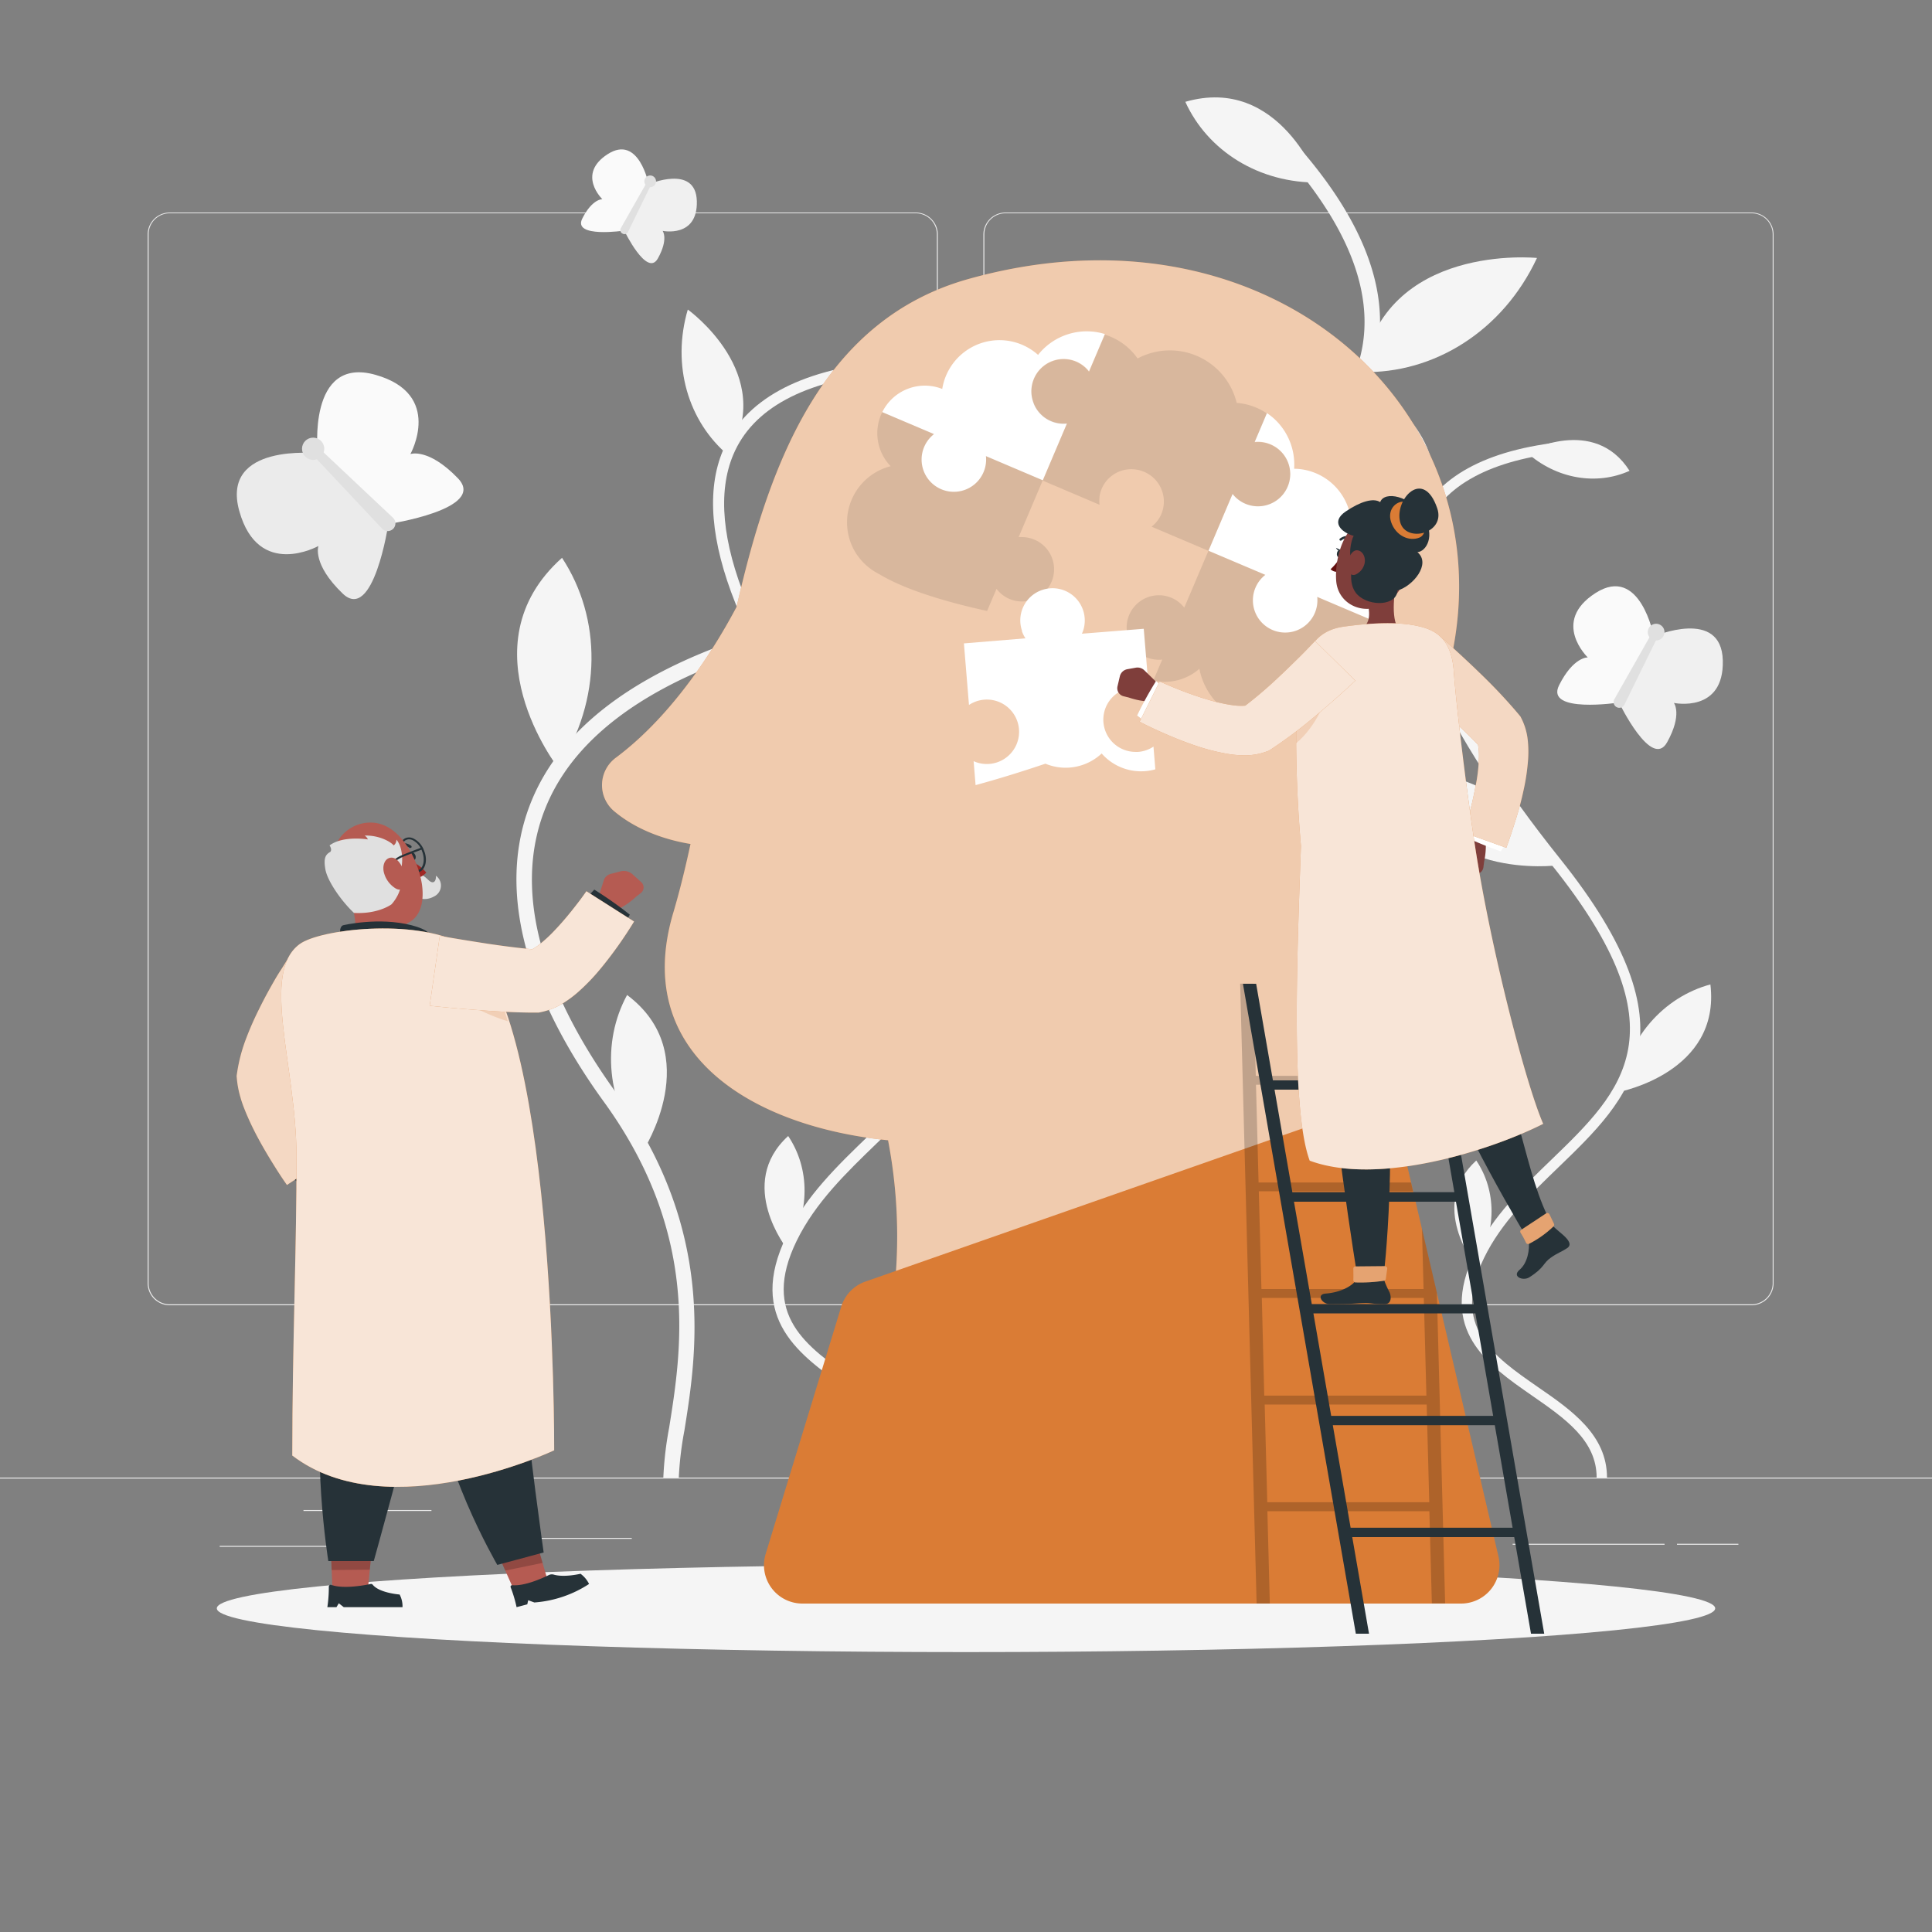 <svg xmlns="http://www.w3.org/2000/svg" viewBox="0 0 500 500"><rect x="0" y="0" width="500" height="500" fill="#808080" stroke="none"/><g id="freepik--background-complete--inject-61"><rect y="382.4" width="500" height="0.25" style="fill:#ebebeb"></rect><rect x="78.54" y="390.79" width="33.12" height="0.25" style="fill:#ebebeb"></rect><rect x="133.33" y="398" width="30.17" height="0.25" style="fill:#ebebeb"></rect><rect x="56.85" y="400.07" width="38.25" height="0.25" style="fill:#ebebeb"></rect><rect x="434" y="399.53" width="15.9" height="0.25" style="fill:#ebebeb"></rect><rect x="391.47" y="399.53" width="39.32" height="0.25" style="fill:#ebebeb"></rect><rect x="250" y="390.66" width="30.33" height="0.25" style="fill:#ebebeb"></rect><rect x="284.67" y="390.66" width="72.1" height="0.25" style="fill:#ebebeb"></rect><path d="M237,337.8H43.91a5.71,5.71,0,0,1-5.7-5.71V60.66A5.71,5.71,0,0,1,43.91,55H237a5.71,5.71,0,0,1,5.71,5.71V332.09A5.71,5.71,0,0,1,237,337.8ZM43.91,55.2a5.46,5.46,0,0,0-5.45,5.46V332.09a5.46,5.46,0,0,0,5.45,5.46H237a5.47,5.47,0,0,0,5.46-5.46V60.66A5.47,5.47,0,0,0,237,55.2Z" style="fill:#ebebeb"></path><path d="M453.31,337.8H260.21a5.72,5.72,0,0,1-5.71-5.71V60.66A5.72,5.72,0,0,1,260.21,55h193.1A5.71,5.71,0,0,1,459,60.66V332.09A5.71,5.71,0,0,1,453.31,337.8ZM260.21,55.2a5.47,5.47,0,0,0-5.46,5.46V332.09a5.47,5.47,0,0,0,5.46,5.46h193.1a5.47,5.47,0,0,0,5.46-5.46V60.66a5.47,5.47,0,0,0-5.46-5.46Z" style="fill:#ebebeb"></path><path d="M175.67,382.4h-4a90.33,90.33,0,0,1,1.51-12.94c3.18-19.91,8-50-16.88-84.29-14.72-20.29-29.94-50.25-18.82-77.71C147.7,182.22,178.15,165,228,156.24,299.36,143.71,342,122.51,351.24,95c5.72-17-1.47-36.52-21.37-57.93l2.93-2.72c21,22.56,28.45,43.4,22.23,61.92-9.75,29-53.44,51.15-126.35,64-48.39,8.5-77.83,24.91-87.49,48.78-10.43,25.76,4.22,54.39,18.35,73.87,25.85,35.64,20.68,67.95,17.59,87.26A87.25,87.25,0,0,0,175.67,382.4Z" style="fill:#f5f5f5"></path><path d="M144.45,198.71c11.39-17.6,11.28-38.72,1-54.35C119.89,167.19,144.45,198.71,144.45,198.71Z" style="fill:#f5f5f5"></path><path d="M226.91,158.61c24.56-9.86,50.7-4.62,67.56,12C260,196.65,226.91,158.61,226.91,158.61Z" style="fill:#f5f5f5"></path><path d="M397.77,66.76c-8.82,18.91-26.69,30-45.33,29.53C358.21,62.71,397.77,66.76,397.77,66.76Z" style="fill:#f5f5f5"></path><path d="M166.49,297.73c-9.58-12.31-10.85-28-4.2-40.23C182.67,272.78,166.49,297.73,166.49,297.73Z" style="fill:#f5f5f5"></path><path d="M341.41,47.24c-15.6.22-28.88-8.2-34.65-20.89C331.24,19.29,341.41,47.24,341.41,47.24Z" style="fill:#f5f5f5"></path><path d="M415.89,382.4h-2.68c0-9.63-8.15-15.28-16.78-21.26C385,353.2,372,344.19,381.67,324.33c4.68-9.59,12.36-17,19.79-24.17,18.52-17.88,34.52-33.32.2-76.22-31.05-38.82-43.25-69.36-35.28-88.32,5.09-12.1,18.11-19.28,38.7-21.34l.26,2.68c-19.53,2-31.8,8.58-36.48,19.7-7.57,18,4.5,47.6,34.9,85.6,35.85,44.82,18.22,61.83-.44,79.84-7.26,7-14.77,14.25-19.23,23.41-8.67,17.79,2.28,25.38,13.87,33.42C406.78,365,415.89,371.37,415.89,382.4Z" style="fill:#f5f5f5"></path><path d="M419,282.58c2.08-13.93,11.51-24.52,23.65-27.81C445.37,277.6,419,282.58,419,282.58Z" style="fill:#f5f5f5"></path><path d="M403.25,223.93c-8-15.87-23.5-24.83-39.35-24C369.67,228.4,403.25,223.93,403.25,223.93Z" style="fill:#f5f5f5"></path><path d="M357.93,101.79c-3.95,13.45.14,27,9.73,35C379.66,117.32,357.93,101.79,357.93,101.79Z" style="fill:#f5f5f5"></path><path d="M381.83,327.51c5.61-8.85,5.46-19.4.23-27.17C369.42,311.87,381.83,327.51,381.83,327.51Z" style="fill:#f5f5f5"></path><path d="M395,117c7.76,7,18.19,8.69,26.73,4.85C412.53,107.41,395,117,395,117Z" style="fill:#f5f5f5"></path><path d="M240.43,382.4h-2.89c0-10.37-8.78-16.46-18.08-22.91-12.34-8.55-26.32-18.25-15.89-39.65,5-10.32,13.3-18.31,21.3-26,20-19.26,37.2-35.9.23-82.11-33.46-41.82-46.6-74.72-38-95.15,5.48-13,19.51-20.76,41.69-23l.28,2.88c-21,2.1-34.26,9.25-39.3,21.22-8.15,19.39,4.85,51.28,37.6,92.22,38.62,48.28,19.63,66.6-.48,86-7.82,7.55-15.9,15.35-20.71,25.22-9.34,19.17,2.45,27.35,14.94,36C230.61,363.7,240.43,370.51,240.43,382.4Z" style="fill:#f5f5f5"></path><path d="M243.78,274.87c2.23-15,12.39-26.41,25.47-30C272.18,269.5,243.78,274.87,243.78,274.87Z" style="fill:#f5f5f5"></path><path d="M226.81,211.69c-8.62-17.1-25.32-26.75-42.4-25.82C190.64,216.5,226.81,211.69,226.81,211.69Z" style="fill:#f5f5f5"></path><path d="M178,80.11c-4.25,14.49.15,29,10.49,37.72C201.4,96.84,178,80.11,178,80.11Z" style="fill:#f5f5f5"></path><path d="M203.74,323.27c6-9.53,5.87-20.9.24-29.27C190.36,306.42,203.74,323.27,203.74,323.27Z" style="fill:#f5f5f5"></path><path d="M217.92,96.47c8.36,7.58,19.59,9.36,28.79,5.23C236.8,86.16,217.92,96.47,217.92,96.47Z" style="fill:#f5f5f5"></path><path d="M82.23,117.33l18.28,18.28s-3.86,25.67-11.83,18-6.27-12.31-6.27-12.31S66.88,150,61.93,132.26,82.23,117.33,82.23,117.33Z" style="fill:#ebebeb"></path><path d="M82.23,117.33l18.28,18.28s25.68-3.86,18-11.83-12.3-6.27-12.3-6.27S114.86,102,97.16,97,82.23,117.33,82.23,117.33Z" style="fill:#fafafa"></path><circle cx="81.04" cy="116.14" r="2.88" style="fill:#e0e0e0"></circle><path d="M101.76,136.85h0a2,2,0,0,1-2.84,0L80.63,117.39l1.67-1.67L101.71,134A2,2,0,0,1,101.76,136.85Z" style="fill:#e0e0e0"></path><path d="M428,164.7l-9,17.12s-19.21,2.91-15.51-4.48,7.42-7.2,7.42-7.2-9.6-9.21,2-16.66S428,164.7,428,164.7Z" style="fill:#fafafa"></path><path d="M428,164.7l-9,17.12s8.44,17.5,12.45,10.28,1.76-10.18,1.76-10.18,13,2.73,12.65-11S428,164.7,428,164.7Z" style="fill:#f0f0f0"></path><path d="M430.51,164.6a2.16,2.16,0,1,1-.9-2.92A2.15,2.15,0,0,1,430.51,164.6Z" style="fill:#e0e0e0"></path><path d="M418.37,183h0a1.48,1.48,0,0,1-.6-2l9.85-17.37,1.56.83-8.79,17.92A1.48,1.48,0,0,1,418.37,183Z" style="fill:#e0e0e0"></path><path d="M167.87,47.68l-6.32,12s-13.44,2-10.85-3.13,5.19-5,5.19-5-6.72-6.44,1.37-11.65S167.87,47.68,167.87,47.68Z" style="fill:#fafafa"></path><path d="M167.87,47.68l-6.32,12s5.9,12.25,8.71,7.2,1.23-7.13,1.23-7.13,9.11,1.91,8.85-7.71S167.87,47.68,167.87,47.68Z" style="fill:#f0f0f0"></path><path d="M169.62,47.6a1.51,1.51,0,1,1-.63-2A1.51,1.51,0,0,1,169.62,47.6Z" style="fill:#e0e0e0"></path><path d="M161.12,60.46h0A1,1,0,0,1,160.7,59l6.89-12.15,1.09.57L162.54,60A1,1,0,0,1,161.12,60.46Z" style="fill:#e0e0e0"></path></g><g id="freepik--Shadow--inject-61"><ellipse id="freepik--path--inject-61" cx="250" cy="416.24" rx="193.89" ry="11.32" style="fill:#f5f5f5"></ellipse></g><g id="freepik--Head--inject-61"><path d="M371.37,184.33c27.05-70.41-37.54-135.5-120.79-112.11-36.92,10.37-51.17,46-59.94,84.82-5.26,9.94-16.11,27.77-31.28,39.07a8.82,8.82,0,0,0-.43,13.82c6.61,5.56,14.85,7.69,19.78,8.49-1.35,6.25-2.81,12.24-4.48,17.85-10.83,36.5,20.39,55.28,55.6,58.83a132,132,0,0,1,1.94,35.37c-1.21,15.58,13,27.91,28.33,24.82l69-13.93a23.68,23.68,0,0,0,18.93-25.24,564.57,564.57,0,0,1-.16-89.87C355.86,216.81,363.64,204.42,371.37,184.33Z" style="fill:#DA7C35"></path><path d="M371.37,184.33c27.05-70.41-37.54-135.5-120.79-112.11-36.92,10.37-51.17,46-59.94,84.82-5.26,9.94-16.11,27.77-31.28,39.07a8.82,8.82,0,0,0-.43,13.82c6.61,5.56,14.85,7.69,19.78,8.49-1.35,6.25-2.81,12.24-4.48,17.85-10.83,36.5,20.39,55.28,55.6,58.83a132,132,0,0,1,1.94,35.37c-1.21,15.58,13,27.91,28.33,24.82l69-13.93a23.68,23.68,0,0,0,18.93-25.24,564.57,564.57,0,0,1-.16-89.87C355.86,216.81,363.64,204.42,371.37,184.33Z" style="fill:#fff;opacity:0.6"></path><path d="M378.08,415H207.66a9.94,9.94,0,0,1-9.51-12.84l19.56-64a10,10,0,0,1,6.22-6.48l125.64-44a9.93,9.93,0,0,1,13,7.12l25.23,108A9.94,9.94,0,0,1,378.08,415Z" style="fill:#DA7C35"></path><path d="M268.68,91.87a15,15,0,0,0-24.83,8.79,12.28,12.28,0,0,0-15.52,6l13.39,5.69a8.35,8.35,0,1,0,13.44,5.7l14.71,6.25,6.25-14.71a8.34,8.34,0,0,1-8.26-4.45,8.06,8.06,0,0,1-.42-1c-.11-.3-.2-.6-.28-.91a8.29,8.29,0,0,1-.24-1.93s0,0,0-.07a8.48,8.48,0,0,1,.67-3.25,8.34,8.34,0,0,1,14.25-1.88l4.1-9.65a16.07,16.07,0,0,0-17.25,5.34Z" style="fill:#fff"></path><path d="M261.23,155a8.26,8.26,0,0,0,4.52.56A8.33,8.33,0,0,0,264.41,139a6.79,6.79,0,0,0-.78,0h0l6.24-14.71-14.71-6.25a8.27,8.27,0,0,1-.61,4.13,8.35,8.35,0,1,1-12.83-9.83l-13.39-5.69a12.27,12.27,0,0,0,2.17,14,15,15,0,0,0-8.67,23h0l.22.29a15.13,15.13,0,0,0,5.41,4.6c6.27,3.81,16.27,7,28,9.58l2.44-5.73A8.25,8.25,0,0,0,261.23,155Z" style="opacity:0.1"></path><path d="M328.82,115a8.35,8.35,0,0,1,5,6.44,9.24,9.24,0,0,1,.1,1.18v.08A8.35,8.35,0,0,1,319,127.83l-6.24,14.7h0l14.71,6.24a8.35,8.35,0,1,0,13.44,5.71l13.49,5.73a12.32,12.32,0,0,0-7.14-15.63,15,15,0,0,0-12.34-23.27,16.06,16.06,0,0,0-5.17-12.94,16.23,16.23,0,0,0-1.87-1.46l-3.17,7.47A8.27,8.27,0,0,1,328.82,115Z" style="fill:#fff"></path><path d="M278.52,93.64a8.35,8.35,0,0,0-10.94,4.42,8.48,8.48,0,0,0-.67,3.25s0,0,0,.07a8.29,8.29,0,0,0,.24,1.93c.08.31.17.61.28.91a8.06,8.06,0,0,0,.42,1,8.34,8.34,0,0,0,8.26,4.45h0l-6.25,14.71h0l14.7,6.25a8.93,8.93,0,0,1,0-2,.17.17,0,0,1,0-.07s0-.09,0-.13a8.32,8.32,0,0,1,9.63-6.88,7.88,7.88,0,0,1,1.86.54h0A8.35,8.35,0,0,1,300.57,133a8.25,8.25,0,0,1-1.78,2.63,9.72,9.72,0,0,1-.76.68l14.71,6.24,6.24-14.7a8.35,8.35,0,0,0,14.92-5.13v-.08a9.24,9.24,0,0,0-.1-1.18,8.31,8.31,0,0,0-9.11-7h0l3.17-7.47a16,16,0,0,0-7.8-2.72,17.79,17.79,0,0,0-25.65-11.5,16.12,16.12,0,0,0-8.48-6.17l-4.1,9.65A8.34,8.34,0,0,0,278.52,93.64Z" style="opacity:0.1"></path><path d="M340.27,158.62a8.35,8.35,0,1,1-12.82-9.84l-14.71-6.24-6.25,14.71c-.16-.21-.35-.4-.53-.6a8.14,8.14,0,0,0-2.78-1.94,8.35,8.35,0,0,0-7.29,15c.24.13.5.26.76.37a8.39,8.39,0,0,0,4.13.62h0l-2.31,5.43a13.62,13.62,0,0,0,10.14-1.72,13.84,13.84,0,0,0,1.79-1.33,17.62,17.62,0,0,0,2.32,5.94,17.93,17.93,0,0,0,33.11-11,12.31,12.31,0,0,0,8.55-7.8l-13.49-5.73A8.39,8.39,0,0,1,340.27,158.62Z" style="opacity:0.1"></path><g style="opacity:0.2"><polygon points="327.26 363.52 327.93 388.81 369.85 388.81 369.18 363.52 327.26 363.52" style="fill:none"></polygon><polygon points="368.44 335.93 326.52 335.93 327.19 361.22 369.12 361.22 368.44 335.93" style="fill:none"></polygon></g></g><g id="freepik--character-1--inject-61"><path d="M88.13,308l.17-2.48a2.55,2.55,0,0,0-.94-2.26l-3-2.23a4.25,4.25,0,0,0-4.38-.28l-1,.44c-.54,4.15,1.61,8.58,1.61,8.58l.48,1.36a1.84,1.84,0,0,0,2.77,1l2.64-1.46A3.42,3.42,0,0,0,88.13,308Z" style="fill:#b55b52"></path><path d="M83.71,299l1.54,1.25a88.78,88.78,0,0,1-7.81,6.08,17.74,17.74,0,0,0-1.91-1.62Z" style="fill:#263238"></path><path d="M89.58,258.38c-.57.73-1.28,1.71-1.9,2.6s-1.28,1.83-1.9,2.75c-1.23,1.86-2.42,3.74-3.51,5.62A62.86,62.86,0,0,0,79.35,275a27,27,0,0,0-1.8,5l.09-1.72a5.92,5.92,0,0,0,.19,1.61,22.75,22.75,0,0,0,.69,2.41,56.54,56.54,0,0,0,2.18,5.4c.84,1.84,1.78,3.69,2.76,5.53s2,3.72,3,5.39l-12.2,8.05c-1.41-2-2.63-3.91-3.87-5.92s-2.41-4-3.55-6.12a73.36,73.36,0,0,1-3.21-6.71c-.49-1.21-1-2.47-1.38-3.87a24.3,24.3,0,0,1-.95-4.91l-.06-.7.15-1a42.22,42.22,0,0,1,2.33-8.73A80.36,80.36,0,0,1,67,261.25c1.15-2.35,2.37-4.62,3.64-6.84.63-1.11,1.28-2.22,2-3.31s1.31-2.13,2.12-3.35Z" style="fill:#DA7C35"></path><path d="M89.58,258.38c-.57.73-1.28,1.71-1.9,2.6s-1.28,1.83-1.9,2.75c-1.23,1.86-2.42,3.74-3.51,5.62A62.86,62.86,0,0,0,79.35,275a27,27,0,0,0-1.8,5l.09-1.72a5.92,5.92,0,0,0,.19,1.61,22.75,22.75,0,0,0,.69,2.41,56.54,56.54,0,0,0,2.18,5.4c.84,1.84,1.78,3.69,2.76,5.53s2,3.72,3,5.39l-12.2,8.05c-1.41-2-2.63-3.91-3.87-5.92s-2.41-4-3.55-6.12a73.36,73.36,0,0,1-3.21-6.71c-.49-1.21-1-2.47-1.38-3.87a24.3,24.3,0,0,1-.95-4.91l-.06-.7.15-1a42.22,42.22,0,0,1,2.33-8.73A80.36,80.36,0,0,1,67,261.25c1.15-2.35,2.37-4.62,3.64-6.84.63-1.11,1.28-2.22,2-3.31s1.31-2.13,2.12-3.35Z" style="fill:#fff;opacity:0.7"></path><polygon points="138.39 397.53 127.76 399.72 133.12 411.75 142.01 409.93 138.39 397.53" style="fill:#b55b52"></polygon><polygon points="138.39 397.53 127.75 399.73 130.76 406.46 140.42 404.48 138.39 397.53" style="opacity:0.2"></polygon><path d="M113.58,359.73c-5.3-16.47-18-33-17-49.26l35.41-.09s2.31,32.8,3.51,48c1.25,15.76,5.2,43.4,5.2,43.4l-12,3.22S112.66,377.37,113.58,359.73Z" style="fill:#263238"></path><path d="M133.69,415.93l2.77-.73.24-1.06,1.59.58a29.85,29.85,0,0,0,14.16-4.79,7.25,7.25,0,0,0-2.21-2.64s-4.12,1-6.86.24a1.82,1.82,0,0,0-1.34.09c-1.71.84-6.3,2.91-9.47,2.63a.4.4,0,0,0-.41.55A33.62,33.62,0,0,1,133.69,415.93Z" style="fill:#263238"></path><polygon points="96.42 399.02 85.54 399.13 86.06 411.96 95.15 411.89 96.42 399.02" style="fill:#b55b52"></polygon><polygon points="96.42 399.03 85.54 399.13 85.83 406.32 95.71 406.23 96.42 399.03" style="opacity:0.2"></polygon><path d="M84.59,355.6c-.88-16.48-10.08-33.89-5.65-44.46l33.89-.76s-.32,31.83-3.84,47C105.33,373.21,96.73,404,96.73,404l-11.76,0S80.17,374.39,84.59,355.6Z" style="fill:#263238"></path><path d="M110.89,227.76c1.19,1.15,2,.46,1.93-1.12a3.13,3.13,0,0,1-.5,5.37c-2.22,1.26-4.72.55-5.59-.81l-.34-4.65C108.08,225.69,109.1,226.05,110.89,227.76Z" style="fill:#e0e0e0"></path><path d="M105.93,222.72l1.77,4.55a4.15,4.15,0,0,0,2.61-1.46A10.2,10.2,0,0,0,105.93,222.72Z" style="fill:#a02724"></path><path d="M106.24,221.83c.21.54.67.86,1,.71s.47-.69.25-1.23-.67-.86-1-.72S106,221.29,106.24,221.83Z" style="fill:#263238"></path><path d="M107.64,225.78a2.76,2.76,0,0,1-1.09-.24,5.54,5.54,0,0,1-2.73-3.1c-1-2.41-.42-4.9,1.19-5.56A2.48,2.48,0,0,1,107,217a5.54,5.54,0,0,1,2.73,3.1c1,2.41.42,4.9-1.19,5.56A2.22,2.22,0,0,1,107.64,225.78Zm-1.78-8.57a1.85,1.85,0,0,0-.66.13c-1.36.56-1.77,2.76-.91,4.91h0a5,5,0,0,0,2.46,2.83,2,2,0,0,0,1.55.07c1.36-.56,1.77-2.76.91-4.91a5,5,0,0,0-2.46-2.83A2.32,2.32,0,0,0,105.86,217.21Z" style="fill:#263238"></path><path d="M106.3,219.42a.32.32,0,0,1-.31,0,2.69,2.69,0,0,0-2.42-.43.34.34,0,0,1-.44-.19.35.35,0,0,1,.19-.45,3.38,3.38,0,0,1,3.06.52.33.33,0,0,1,.08.47A.28.28,0,0,1,106.3,219.42Z" style="fill:#263238"></path><path d="M87,227c3,6.47,5.25,10.79,10.2,12.06,9.85,2.52,13-2.92,12-10.18-1-6.53-5.77-16-13.29-16A9.84,9.84,0,0,0,87,227Z" style="fill:#b55b52"></path><path d="M108.68,243.56a6.38,6.38,0,0,0-3.05-2.89,5.9,5.9,0,0,1-.1-4L90.63,232c1.2,4.92,2.14,8.82.31,11.21,2.93,1.78,8.3,5,14.15,4.83S109.63,245.62,108.68,243.56Z" style="fill:#b55b52"></path><path d="M88.32,242.68c-.89-2.84.46-3.22.46-3.22s9.21-2.21,17.75,0,3.4,5.3,3.4,5.3Z" style="fill:#263238"></path><path d="M103.44,226.1c.94-2.19,1-6.6-.84-8.8a1.84,1.84,0,0,1-.72,1.5c-.47-.7-3.39-2.65-7.5-2.56a2.51,2.51,0,0,1,.83,1s-6.44-1.07-9.92,1.56c0,0,.74,1,.2,1.66-1.27.72-1.79,1.61-1.28,4.54s4,8.06,7.39,11.26c6.34.36,9.73-2.23,9.73-2.23S105,230.2,103.44,226.1Z" style="fill:#e0e0e0"></path><path d="M100.36,225.25h-.06a.24.24,0,0,1-.18-.3c.4-1.56,2.48-3.05,3.83-3.6,2-.85,5.13-2,5.16-2a.25.25,0,0,1,.17.47s-3.11,1.14-5.14,2c-1.22.5-3.18,1.88-3.54,3.26A.26.26,0,0,1,100.36,225.25Z" style="fill:#263238"></path><path d="M99.5,226.29a6.76,6.76,0,0,0,3,3.7c1.78.93,2.77-1,2.37-3.16-.36-2-1.71-4.88-3.54-4.87S98.76,224.24,99.5,226.29Z" style="fill:#b55b52"></path><path d="M113.44,243.11a137.47,137.47,0,0,0-30.24.48,10.2,10.2,0,0,0-8.49,12.15c4.7,23.68,2.38,52.21,2.87,56.89,0,0,29.56,7.28,56-.65,3.09-29-7.31-53.08-12.06-63.1A10.16,10.16,0,0,0,113.44,243.11Z" style="fill:#263238"></path><path d="M84.72,415.93h2.36l.6-1,1.28,1h15.21a6.54,6.54,0,0,0-.75-3.27s-5.21-.39-6.94-2.51a.55.55,0,0,0-.54-.22c-1.4.3-7,1.37-10.16.25a.49.49,0,0,0-.68.47A34.61,34.61,0,0,1,84.72,415.93Z" style="fill:#263238"></path><path d="M119.34,244.16c-12.27-6.46-36.45-3.73-41.79.17-10.19,7.45-.9,31.6-.82,54.65s-1.09,49.07-1.09,77.71c24.87,19,67.78-1.35,67.78-1.35S144,257.16,119.34,244.16Z" style="fill:#DA7C35"></path><path d="M119.34,244.16c-12.27-6.46-36.45-3.73-41.79.17-10.19,7.45-.9,31.6-.82,54.65s-1.09,49.07-1.09,77.71c24.87,19,67.78-1.35,67.78-1.35S144,257.16,119.34,244.16Z" style="fill:#fff;opacity:0.8"></path><path d="M128.72,256.77l-9.55,1.71a46.26,46.26,0,0,0,12.25,5.82A79.7,79.7,0,0,0,128.72,256.77Z" style="fill:#DA7C35;opacity:0.2"></path><path d="M160.52,225.52l-2.41.63a2.53,2.53,0,0,0-1.83,1.61l-1.14,3.6a4.26,4.26,0,0,0,1.14,4.24l.72.76c4.1-.83,7.61-4.29,7.61-4.29l1.14-.88a1.85,1.85,0,0,0,.08-3l-2.22-2A3.41,3.41,0,0,0,160.52,225.52Z" style="fill:#b55b52"></path><path d="M152,232.17l1.8-1.94a99.87,99.87,0,0,1,9.19,6.48,19.06,19.06,0,0,0-1.22,2.61Z" style="fill:#263238"></path><path d="M113.82,242.18c2,.38,4.19.75,6.29,1.09s4.23.68,6.33,1c4.21.62,8.43,1.17,12.44,1.49l-1.73.12c-.32.11,0,.09.54-.18a11.39,11.39,0,0,0,1.83-1.21,36.73,36.73,0,0,0,4.23-3.93c1.42-1.49,2.81-3.12,4.16-4.8.67-.84,1.34-1.7,2-2.56s1.31-1.79,1.85-2.55l12.34,7.84c-.73,1.19-1.35,2.16-2.05,3.22s-1.38,2.06-2.1,3.07c-1.43,2-2.94,4-4.6,6a53,53,0,0,1-5.64,5.87,28.29,28.29,0,0,1-3.8,2.86,17.64,17.64,0,0,1-5.89,2.42l-.61.13h-1.11c-4.73,0-9.22-.28-13.7-.59q-3.36-.24-6.69-.53c-2.24-.2-4.42-.41-6.71-.65Z" style="fill:#DA7C35"></path><path d="M113.82,242.18c2,.38,4.19.75,6.29,1.09s4.23.68,6.33,1c4.21.62,8.43,1.17,12.44,1.49l-1.73.12c-.32.11,0,.09.54-.18a11.39,11.39,0,0,0,1.83-1.21,36.73,36.73,0,0,0,4.23-3.93c1.42-1.49,2.81-3.12,4.16-4.8.67-.84,1.34-1.7,2-2.56s1.31-1.79,1.85-2.55l12.34,7.84c-.73,1.19-1.35,2.16-2.05,3.22s-1.38,2.06-2.1,3.07c-1.43,2-2.94,4-4.6,6a53,53,0,0,1-5.64,5.87,28.29,28.29,0,0,1-3.8,2.86,17.64,17.64,0,0,1-5.89,2.42l-.61.13h-1.11c-4.73,0-9.22-.28-13.7-.59q-3.36-.24-6.69-.53c-2.24-.2-4.42-.41-6.71-.65Z" style="fill:#fff;opacity:0.8"></path></g><g id="freepik--character-2--inject-61"><path d="M368,318l.42,15.6H326.46l-.68-25.29H365.7l-.54-2.29H325.72l-.67-25.29h21.24c0-.77,0-1.54,0-2.3H325l-.64-23.86h-3.41L325.21,415h3.42L328,391.11h41.92l.64,23.85H374l-2.14-80.43Zm-41.44,17.9h41.92l.67,25.29H327.19Zm1.41,52.88-.67-25.29h41.92l.67,25.29Z" style="opacity:0.2"></path><path d="M396.22,422.8h3.42L370.42,254.6H367l4.34,25H329.43l-4.34-25h-3.42l29.22,168.2h3.41l-4.34-25h41.92Zm-14.39-82.89,4.6,26.52H344.51l-4.6-26.52Zm-42.34-2.42L334.88,311H376.8l4.61,26.52ZM371.77,282l4.61,26.53H334.46L329.85,282ZM349.54,395.37l-4.61-26.53h41.92l4.61,26.53Z" style="fill:#263238"></path><path d="M376.76,224.23l-.63-2.11a2.56,2.56,0,0,1,.42-2.31l2.36-3.06a4.77,4.77,0,0,1,4-1.85l1,0c1.3,3.42.18,8.08.18,8.08l-.17,1.36a2.13,2.13,0,0,1-2.35,1.91l-2.71-.3A2.47,2.47,0,0,1,376.76,224.23Z" style="fill:#7f3e3b"></path><path d="M380.12,214.82,379,216.49a89.26,89.26,0,0,0,9.41,3.83,17.87,17.87,0,0,1,1.44-2.14Z" style="fill:#fff"></path><path d="M372.5,164.53c1.84,1.6,3.56,3.15,5.3,4.76s3.46,3.22,5.16,4.88a138,138,0,0,1,10,10.62l.53.64.25.49a16.25,16.25,0,0,1,1.66,5.81,28.55,28.55,0,0,1,.08,4.68,54.55,54.55,0,0,1-1.19,8.14c-.55,2.58-1.22,5.07-2,7.52s-1.52,4.81-2.46,7.34l-11-3.95c.66-2.06,1.32-4.38,1.87-6.58s1-4.47,1.41-6.66a42.71,42.71,0,0,0,.64-6.31,15.47,15.47,0,0,0-.16-2.6,2.66,2.66,0,0,0-.35-1.15l.79,1.13a126,126,0,0,0-9.49-9c-1.69-1.47-3.41-2.91-5.15-4.34s-3.52-2.86-5.23-4.19Z" style="fill:#DA7C35"></path><path d="M372.5,164.53c1.84,1.6,3.56,3.15,5.3,4.76s3.46,3.22,5.16,4.88a138,138,0,0,1,10,10.62l.53.64.25.49a16.25,16.25,0,0,1,1.66,5.81,28.55,28.55,0,0,1,.08,4.68,54.55,54.55,0,0,1-1.19,8.14c-.55,2.58-1.22,5.07-2,7.52s-1.52,4.81-2.46,7.34l-11-3.95c.66-2.06,1.32-4.38,1.87-6.58s1-4.47,1.41-6.66a42.71,42.71,0,0,0,.64-6.31,15.47,15.47,0,0,0-.16-2.6,2.66,2.66,0,0,0-.35-1.15l.79,1.13a126,126,0,0,0-9.49-9c-1.69-1.47-3.41-2.91-5.15-4.34s-3.52-2.86-5.23-4.19Z" style="fill:#fff;opacity:0.7"></path><path d="M361.57,149.87c-.85,3.9-1.77,11.06.9,13.66,0,0-3.73-.56-11.32,4.3-2.45-3.26-.81-4.3-.81-4.3,4.37-1,4.33-4.27,3.64-7.3Z" style="fill:#7f3e3b"></path><path d="M347.23,143.34c-.1.52-.45.9-.79.85s-.54-.53-.44-1.06.45-.9.79-.84S347.33,142.82,347.23,143.34Z" style="fill:#263238"></path><path d="M346.92,139.92a.36.36,0,0,1-.21-.11.31.31,0,0,1,.07-.43,3.22,3.22,0,0,1,2.83-.57.29.29,0,0,1,.19.39.32.32,0,0,1-.4.19,2.59,2.59,0,0,0-2.24.47A.28.28,0,0,1,346.92,139.92Z" style="fill:#263238"></path><path d="M346.83,144.31a14.68,14.68,0,0,1-2.48,3,2.23,2.23,0,0,0,1.79.66Z" style="fill:#630f0f"></path><path d="M346.94,142.34l-1.19-.57S346.21,142.86,346.94,142.34Z" style="fill:#263238"></path><path d="M364.82,144.29c-1.44,6.17-1.91,8.81-5.63,11.49-5.6,4-12.94.94-13.39-5.52-.41-5.82,2-14.92,8.6-16.4A8.66,8.66,0,0,1,364.82,144.29Z" style="fill:#7f3e3b"></path><path d="M350.34,145.05c-1.68-.4-.69-5.34,0-6.36-3.37-.95-5.95-3.68-2.1-6.3s7.21-3.6,8.95-2.44c1.05-3,7.87-1.65,11.21,3.69,3.17,5.05.7,9.09-1.57,9.26,3.6,3-1.1,8.77-5.17,9.93-.23,4-7.14,4.18-10.27,1.16S350.34,145.05,350.34,145.05Z" style="fill:#263238"></path><path d="M353.08,146.08a4.13,4.13,0,0,1-2.28,2.62c-1.39.54-2.29-1.06-2.07-2.78.2-1.55,1.15-3.7,2.63-3.49S353.57,144.53,353.08,146.08Z" style="fill:#7f3e3b"></path><path d="M395.78,330.57c4.08-2.58,3.43-3.63,5.67-5.16,1.92-1.31,2.56-1.36,4.12-2.39,1.3-.86.38-2.14-1-3.38-.71-.63-1.64-1.35-2.73-2.39l-6.2,3.92c.26,2.2-.28,5.67-2.37,7.44S394.15,331.6,395.78,330.57Z" style="fill:#263238"></path><path d="M344.07,337.49c6.94,0,6.49-.21,9.22-.26,2,0,1.45.26,5.17.26,1.57,0,1.71-1.77,1.13-3.1a23.16,23.16,0,0,1-1.55-3.62h-6.71c-1.19,2.13-4.48,3.7-8.17,4C340.53,334.93,342.12,337.49,344.07,337.49Z" style="fill:#263238"></path><path d="M342.11,204.91s-.78,35,1.42,57.22c0,20.86,7.81,68.64,7.81,68.64.16,1.07,5.76.64,6.7,0,0,0,4.28-35-.56-68.83,11.46-35.3,10.57-57,10.57-57Z" style="fill:#263238"></path><path d="M349.09,204.91s13.44,39.5,19.07,58.9c5.9,20.37,20.45,45.41,27.46,57.36,1.33,0,4.72-2.12,6.2-3.92-7.61-13.51-7.82-32.44-19.41-52.54.11-48.25-7.77-59.8-7.77-59.8Z" style="fill:#263238"></path><path d="M393.55,319.07a20.87,20.87,0,0,1,1.36,2.5.6.6,0,0,0,.79.33,26.28,26.28,0,0,0,6.36-4.53.56.56,0,0,0,.11-.65L401,314.28a.6.6,0,0,0-.86-.26l-6.48,4.28A.55.55,0,0,0,393.55,319.07Z" style="fill:#DA7C35"></path><path d="M393.55,319.07a20.87,20.87,0,0,1,1.36,2.5.6.6,0,0,0,.79.33,26.28,26.28,0,0,0,6.36-4.53.56.56,0,0,0,.11-.65L401,314.28a.6.6,0,0,0-.86-.26l-6.48,4.28A.55.55,0,0,0,393.55,319.07Z" style="fill:#fff;opacity:0.3"></path><path d="M350.24,328.28c0,.73.05,2,0,3a.6.6,0,0,0,.56.61,40.36,40.36,0,0,0,7.39-.44.55.55,0,0,0,.46-.47l.36-2.62a.61.61,0,0,0-.61-.68l-7.65.07A.56.56,0,0,0,350.24,328.28Z" style="fill:#DA7C35"></path><path d="M350.24,328.28c0,.73.05,2,0,3a.6.6,0,0,0,.56.61,40.36,40.36,0,0,0,7.39-.44.55.55,0,0,0,.46-.47l.36-2.62a.61.61,0,0,0-.61-.68l-7.65.07A.56.56,0,0,0,350.24,328.28Z" style="fill:#fff;opacity:0.3"></path><path d="M339,173.46c.06,2.63.13,5.95.82,12.22.48,5.31,1.12,10.53,2.34,19.23h32.53c-.93-7.52-5.16-16.1-1.25-33a6.58,6.58,0,0,0-5.75-8.1c-1.06-.1-2.19-.19-3.34-.25a101.53,101.53,0,0,0-13.29,0c-1.32.12-2.67.29-4,.47A9.42,9.42,0,0,0,339,173.46Z" style="fill:#DA7C35"></path><path d="M285.11,195a13.41,13.41,0,0,0,3.31,2.74A13.57,13.57,0,0,0,299,199.1l-.48-5.88a8.34,8.34,0,0,1-3.94,1.37,8.1,8.1,0,0,1-.85,0,8.34,8.34,0,1,1,2.85-16.23l.74.28L296,162.73,280,164h0a9.85,9.85,0,0,0,.37-.95,8.5,8.5,0,0,0,.34-3.16,8.35,8.35,0,0,0-9-7.63,9,9,0,0,0-1.9.39,8.3,8.3,0,0,0-5.32,10.57.65.65,0,0,0,0,.13.14.14,0,0,0,0,.06,8.12,8.12,0,0,0,.9,1.79l-15.93,1.31,1.31,15.93c.22-.15.45-.27.68-.4a8.34,8.34,0,1,1,.52,14.95l.51,6.2c5.77-1.57,11.85-3.45,18.07-5.55A13.64,13.64,0,0,0,285.11,195Z" style="fill:#fff"></path><path d="M291.75,173.19l2.17-.39a2.54,2.54,0,0,1,2.24.68l2.77,2.7a4.8,4.8,0,0,1,1.39,4.16l-.15.95c-3.55.89-8-.76-8-.76l-1.34-.33a2.14,2.14,0,0,1-1.63-2.55l.62-2.65A2.44,2.44,0,0,1,291.75,173.19Z" style="fill:#7f3e3b"></path><path d="M300.71,177.61l-1.53-1.35a91.82,91.82,0,0,0-4.89,8.91,19.09,19.09,0,0,1,2,1.67Z" style="fill:#fff"></path><path d="M347.73,162.18c-7,1-11.57,5.8-12.23,21.49a329.63,329.63,0,0,0,1.19,35.24c-1,28.34-2.66,68.18,2.26,81.47,17.85,6.62,46.87-2.68,60.43-9.53-4.39-10-13.43-44.52-17.61-71.67-2.19-14.27-4.89-36.33-5.53-45.44s-5.38-10.94-9.9-11.85S355.24,161.12,347.73,162.18Z" style="fill:#DA7C35"></path><path d="M347.73,162.18c-7,1-11.57,5.8-12.23,21.49a329.63,329.63,0,0,0,1.19,35.24c-1,28.34-2.66,68.18,2.26,81.47,17.85,6.62,46.87-2.68,60.43-9.53-4.39-10-13.43-44.52-17.61-71.67-2.19-14.27-4.89-36.33-5.53-45.44s-5.38-10.94-9.9-11.85S355.24,161.12,347.73,162.18Z" style="fill:#fff;opacity:0.8"></path><path d="M335.5,183.65v0c-.09,2.12-.12,5.15-.08,8.72,5.56-4.6,8.1-12.36,8.1-12.36Z" style="fill:#DA7C35;opacity:0.2"></path><path d="M350.76,176.15c-1.74,1.64-3.4,3.14-5.12,4.67s-3.46,3-5.23,4.49a122.62,122.62,0,0,1-11.35,8.53l-.71.45-.51.19a16.29,16.29,0,0,1-6,1,27.51,27.51,0,0,1-4.66-.47,54.53,54.53,0,0,1-8-2.11c-2.5-.85-4.89-1.8-7.25-2.82s-4.6-2.06-7-3.29l5.19-10.43c2,.89,4.2,1.82,6.32,2.62s4.32,1.55,6.46,2.17a42.14,42.14,0,0,0,6.19,1.37,15.34,15.34,0,0,0,2.6.14,3,3,0,0,0,1.19-.21l-1.22.65a109.08,109.08,0,0,0,9.53-8.12c1.57-1.46,3.12-3,4.65-4.49s3.07-3.1,4.48-4.6Z" style="fill:#DA7C35"></path><path d="M350.76,176.15c-1.74,1.64-3.4,3.14-5.12,4.67s-3.46,3-5.23,4.49a122.62,122.62,0,0,1-11.35,8.53l-.71.45-.51.19a16.29,16.29,0,0,1-6,1,27.51,27.51,0,0,1-4.66-.47,54.53,54.53,0,0,1-8-2.11c-2.5-.85-4.89-1.8-7.25-2.82s-4.6-2.06-7-3.29l5.19-10.43c2,.89,4.2,1.82,6.32,2.62s4.32,1.55,6.46,2.17a42.14,42.14,0,0,0,6.19,1.37,15.34,15.34,0,0,0,2.6.14,3,3,0,0,0,1.19-.21l-1.22.65a109.08,109.08,0,0,0,9.53-8.12c1.57-1.46,3.12-3,4.65-4.49s3.07-3.1,4.48-4.6Z" style="fill:#fff;opacity:0.8"></path><path d="M363.94,129.93c-2.22-.65-5.09,1.69-3.92,5.18s4.64,5.14,7.37,4S368.85,131.35,363.94,129.93Z" style="fill:#DA7C35"></path><path d="M362.35,135.08c-1.49-5.83,6-14.14,9.61-3.52C374.18,138.11,363.78,140.64,362.35,135.08Z" style="fill:#263238"></path></g></svg>